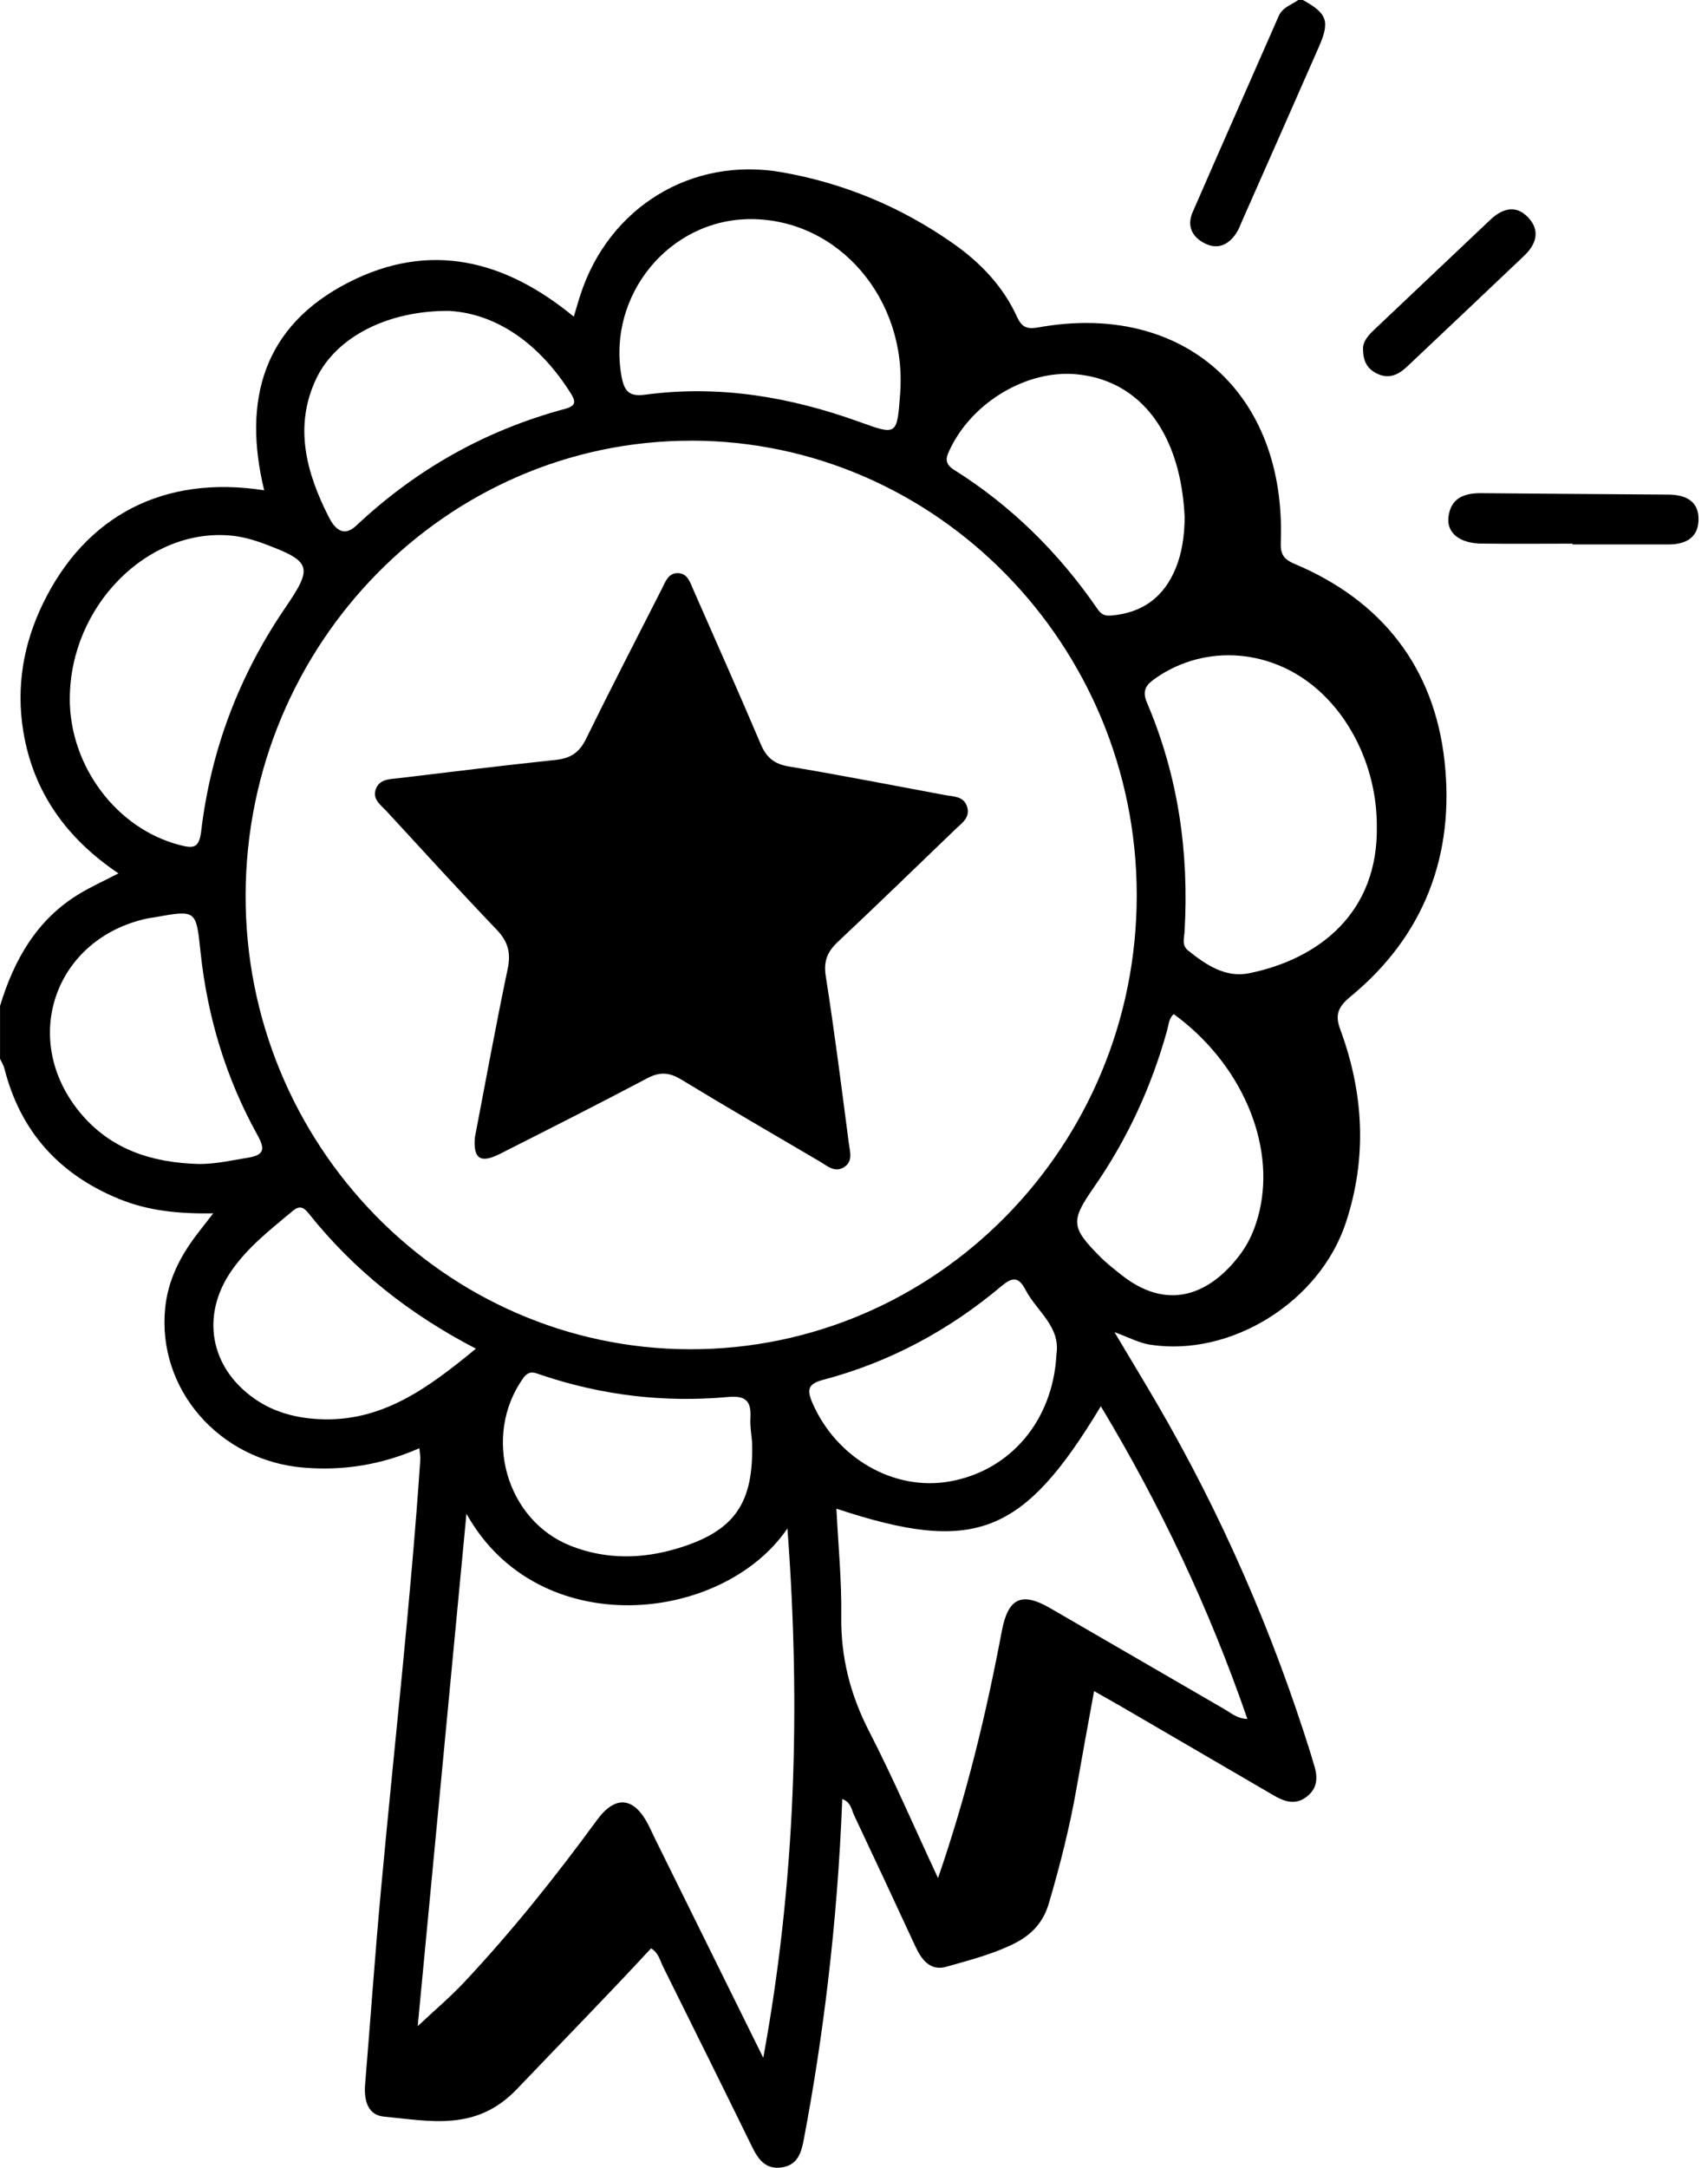<svg width="41" height="52" viewBox="0 0 41 52" fill="none" xmlns="http://www.w3.org/2000/svg">
<g clip-path="url(#clip0_192_4497)">
<path d="M0 24.132C0.34 23.014 0.889 22.046 1.922 21.43C2.202 21.263 2.501 21.127 2.843 20.95C1.6 20.114 0.8 19.005 0.56 17.548C0.385 16.484 0.556 15.454 1.032 14.476C2.057 12.368 3.932 11.386 6.342 11.761C5.816 9.598 6.323 7.818 8.366 6.775C10.31 5.781 12.114 6.229 13.774 7.596C13.834 7.397 13.88 7.231 13.934 7.068C14.615 4.977 16.594 3.752 18.765 4.131C20.255 4.392 21.634 4.965 22.879 5.84C23.533 6.298 24.077 6.865 24.413 7.6C24.533 7.86 24.659 7.901 24.934 7.852C28.4 7.232 30.874 9.42 30.745 12.99C30.735 13.277 30.791 13.406 31.078 13.527C33.168 14.405 34.426 16.007 34.675 18.252C34.925 20.494 34.195 22.447 32.417 23.907C32.122 24.15 32.041 24.339 32.172 24.692C32.738 26.221 32.822 27.774 32.305 29.333C31.675 31.234 29.544 32.557 27.605 32.255C27.343 32.214 27.095 32.079 26.753 31.955C27.122 32.575 27.446 33.108 27.761 33.648C29.32 36.32 30.548 39.139 31.472 42.095C31.493 42.161 31.509 42.23 31.531 42.297C31.634 42.599 31.648 42.887 31.361 43.103C31.096 43.304 30.837 43.218 30.582 43.071C29.362 42.359 28.14 41.648 26.92 40.938C26.725 40.825 26.527 40.716 26.263 40.565C26.116 41.37 25.975 42.134 25.841 42.898C25.677 43.832 25.445 44.748 25.177 45.657C25.043 46.113 24.766 46.408 24.353 46.617C23.834 46.877 23.276 47.017 22.725 47.175C22.33 47.289 22.123 47.011 21.971 46.684C21.485 45.636 20.997 44.588 20.503 43.544C20.44 43.412 20.432 43.233 20.218 43.153C20.161 44.639 20.046 46.099 19.873 47.555C19.722 48.828 19.529 50.093 19.289 51.35C19.229 51.665 19.13 51.933 18.773 51.989C18.395 52.048 18.211 51.817 18.059 51.508C17.351 50.061 16.634 48.619 15.917 47.176C15.841 47.024 15.808 46.84 15.628 46.736C14.572 47.877 13.482 48.987 12.408 50.112C11.431 51.135 10.334 50.877 9.217 50.772C8.825 50.735 8.734 50.377 8.764 50.002C8.895 48.428 9.004 46.852 9.15 45.279C9.466 41.853 9.857 38.436 10.09 35.003C10.094 34.936 10.078 34.87 10.066 34.739C9.161 35.137 8.244 35.283 7.293 35.205C5.26 35.038 3.764 33.317 3.966 31.367C4.031 30.737 4.297 30.192 4.666 29.691C4.797 29.513 4.937 29.341 5.119 29.105C4.304 29.118 3.568 29.048 2.87 28.764C1.433 28.18 0.492 27.154 0.105 25.629C0.085 25.549 0.037 25.475 0.001 25.399C0.001 24.977 0.001 24.556 0.001 24.134L0 24.132ZM16.597 10.571C10.72 10.565 5.92 15.447 5.896 21.456C5.872 27.445 10.669 32.354 16.558 32.365C22.477 32.377 27.292 27.486 27.287 21.467C27.282 15.475 22.477 10.576 16.597 10.57V10.571ZM18.322 49.361C19.093 45.171 19.226 40.977 18.902 36.664C17.341 38.948 12.927 39.409 11.197 36.311C10.804 40.435 10.417 44.499 10.027 48.602C10.44 48.214 10.812 47.901 11.143 47.548C12.294 46.322 13.341 45.009 14.335 43.652C14.772 43.057 15.216 43.103 15.559 43.764C15.616 43.873 15.664 43.986 15.719 44.096C16.586 45.851 17.454 47.606 18.322 49.361ZM22.517 45.05C23.214 43.029 23.677 41.09 24.048 39.127C24.197 38.338 24.517 38.176 25.202 38.571C26.605 39.381 28.005 40.197 29.408 41.008C29.559 41.096 29.7 41.226 29.943 41.233C29.024 38.572 27.85 36.102 26.425 33.732C24.557 36.834 23.389 37.286 20.078 36.189C20.12 37.053 20.206 37.908 20.194 38.761C20.181 39.751 20.409 40.647 20.861 41.526C21.434 42.64 21.931 43.795 22.517 45.05ZM33.05 19.801C33.05 18.585 32.54 17.378 31.696 16.6C30.571 15.562 28.951 15.428 27.745 16.264C27.524 16.417 27.403 16.55 27.533 16.856C28.283 18.613 28.547 20.454 28.434 22.358C28.424 22.508 28.364 22.674 28.519 22.799C28.95 23.145 29.416 23.461 29.988 23.345C31.66 23.004 33.094 21.894 33.05 19.801ZM1.675 16.745C1.666 18.373 2.798 19.874 4.303 20.267C4.638 20.355 4.78 20.356 4.83 19.933C5.063 17.985 5.742 16.197 6.848 14.578C7.52 13.596 7.478 13.468 6.339 13.043C6.077 12.946 5.811 12.871 5.531 12.846C3.536 12.67 1.687 14.538 1.676 16.745H1.675ZM18.021 5.256C16.068 5.256 14.575 7.08 14.918 9.02C14.985 9.392 15.106 9.52 15.493 9.467C17.255 9.23 18.959 9.519 20.619 10.116C21.534 10.446 21.533 10.451 21.608 9.439C21.777 7.174 20.133 5.257 18.021 5.256ZM28.437 12.404C28.419 12.035 28.371 11.637 28.267 11.246C27.909 9.9 27.046 9.092 25.841 8.978C24.662 8.866 23.36 9.633 22.815 10.753C22.717 10.955 22.643 11.108 22.905 11.272C24.28 12.136 25.416 13.26 26.34 14.601C26.426 14.726 26.502 14.78 26.675 14.765C27.43 14.701 27.942 14.321 28.225 13.624C28.378 13.247 28.432 12.848 28.438 12.406L28.437 12.404ZM4.765 27.921C5.17 27.925 5.559 27.834 5.953 27.77C6.351 27.707 6.364 27.557 6.178 27.223C5.424 25.863 4.98 24.396 4.815 22.848C4.706 21.823 4.722 21.821 3.697 22.006C3.646 22.015 3.594 22.019 3.543 22.03C1.324 22.504 0.473 24.905 1.902 26.664C2.641 27.573 3.644 27.889 4.765 27.921ZM18.052 34.58C18.04 34.427 18.002 34.216 18.014 34.008C18.036 33.606 17.898 33.471 17.476 33.51C15.952 33.649 14.457 33.473 13.003 32.985C12.842 32.931 12.707 32.851 12.557 33.061C11.575 34.445 12.145 36.475 13.711 37.085C14.553 37.413 15.414 37.399 16.27 37.14C17.633 36.727 18.102 36.061 18.052 34.58ZM10.803 7.458C9.313 7.44 8.068 8.085 7.594 9.078C7.047 10.223 7.352 11.343 7.894 12.406C8.006 12.625 8.217 12.923 8.549 12.611C9.99 11.256 11.662 10.317 13.566 9.807C13.815 9.74 13.831 9.641 13.706 9.443C12.963 8.257 11.938 7.532 10.803 7.459V7.458ZM28.177 24.326C28.059 24.423 28.056 24.569 28.02 24.702C27.644 26.064 27.06 27.329 26.254 28.487C25.696 29.288 25.709 29.442 26.405 30.143C26.564 30.304 26.745 30.443 26.922 30.584C28.148 31.551 29.169 30.913 29.792 30.06C30.01 29.761 30.146 29.419 30.232 29.056C30.619 27.42 29.787 25.499 28.177 24.327V24.326ZM11.425 32.351C9.824 31.522 8.493 30.466 7.408 29.105C7.29 28.956 7.189 28.91 7.024 29.049C6.501 29.488 5.959 29.904 5.563 30.473C4.811 31.551 5.037 32.808 6.119 33.558C6.577 33.875 7.092 34.01 7.643 34.041C9.162 34.124 10.278 33.294 11.424 32.351H11.425ZM25.36 32.484C25.46 31.819 24.887 31.455 24.619 30.942C24.451 30.622 24.307 30.626 24.037 30.853C22.778 31.911 21.357 32.675 19.767 33.096C19.397 33.194 19.359 33.325 19.506 33.661C20.083 34.977 21.455 35.773 22.796 35.536C24.258 35.277 25.279 34.072 25.36 32.484Z" fill="black"/>
<path d="M31.273 -0.001C31.862 0.323 31.93 0.511 31.656 1.132C31.045 2.525 30.428 3.915 29.814 5.305C29.772 5.402 29.736 5.503 29.678 5.59C29.493 5.873 29.234 5.996 28.918 5.837C28.617 5.685 28.485 5.422 28.628 5.092C29.311 3.522 30.007 1.956 30.694 0.387C30.788 0.171 31.002 0.118 31.168 -0.002H31.272L31.273 -0.001Z" fill="black"/>
<path d="M37.749 13.041C37.019 13.041 36.289 13.049 35.558 13.039C35.041 13.033 34.728 12.786 34.769 12.409C34.821 11.945 35.149 11.826 35.557 11.83C37.052 11.843 38.547 11.854 40.043 11.864C40.462 11.867 40.789 12.016 40.772 12.485C40.757 12.916 40.439 13.062 40.044 13.06C39.278 13.059 38.514 13.06 37.748 13.06C37.748 13.054 37.748 13.049 37.748 13.043L37.749 13.041Z" fill="black"/>
<path d="M32.72 8.402C32.702 8.197 32.844 8.044 32.999 7.898C33.923 7.024 34.847 6.151 35.77 5.276C36.06 5.001 36.387 4.902 36.684 5.217C36.979 5.53 36.879 5.858 36.586 6.136C35.65 7.023 34.715 7.91 33.777 8.794C33.577 8.982 33.352 9.099 33.07 8.969C32.841 8.865 32.725 8.688 32.721 8.402H32.72Z" fill="black"/>
<path d="M11.398 27.291C11.655 25.956 11.902 24.594 12.187 23.24C12.269 22.851 12.192 22.582 11.921 22.299C11.027 21.365 10.154 20.408 9.278 19.457C9.14 19.308 8.93 19.172 9.023 18.925C9.112 18.686 9.351 18.692 9.555 18.668C10.817 18.517 12.078 18.361 13.342 18.228C13.689 18.191 13.904 18.057 14.063 17.732C14.657 16.522 15.277 15.327 15.887 14.125C15.974 13.954 16.041 13.743 16.273 13.748C16.505 13.753 16.563 13.964 16.641 14.141C17.182 15.375 17.733 16.605 18.259 17.845C18.397 18.172 18.584 18.327 18.937 18.386C20.19 18.595 21.437 18.84 22.686 19.072C22.888 19.109 23.128 19.096 23.211 19.34C23.305 19.614 23.079 19.75 22.92 19.905C21.988 20.802 21.06 21.702 20.117 22.588C19.866 22.823 19.765 23.048 19.822 23.414C20.032 24.746 20.201 26.086 20.376 27.425C20.402 27.625 20.484 27.863 20.254 28.001C20.033 28.135 19.858 27.966 19.682 27.863C18.569 27.21 17.452 26.563 16.349 25.893C16.062 25.719 15.832 25.707 15.532 25.867C14.362 26.485 13.18 27.082 11.999 27.679C11.536 27.912 11.359 27.799 11.398 27.294V27.291Z" fill="black"/>
</g>
<defs>
<clipPath id="clip0_192_4497">
<rect width="40.773" height="52" fill="white"/>
</clipPath>
</defs>
</svg>
